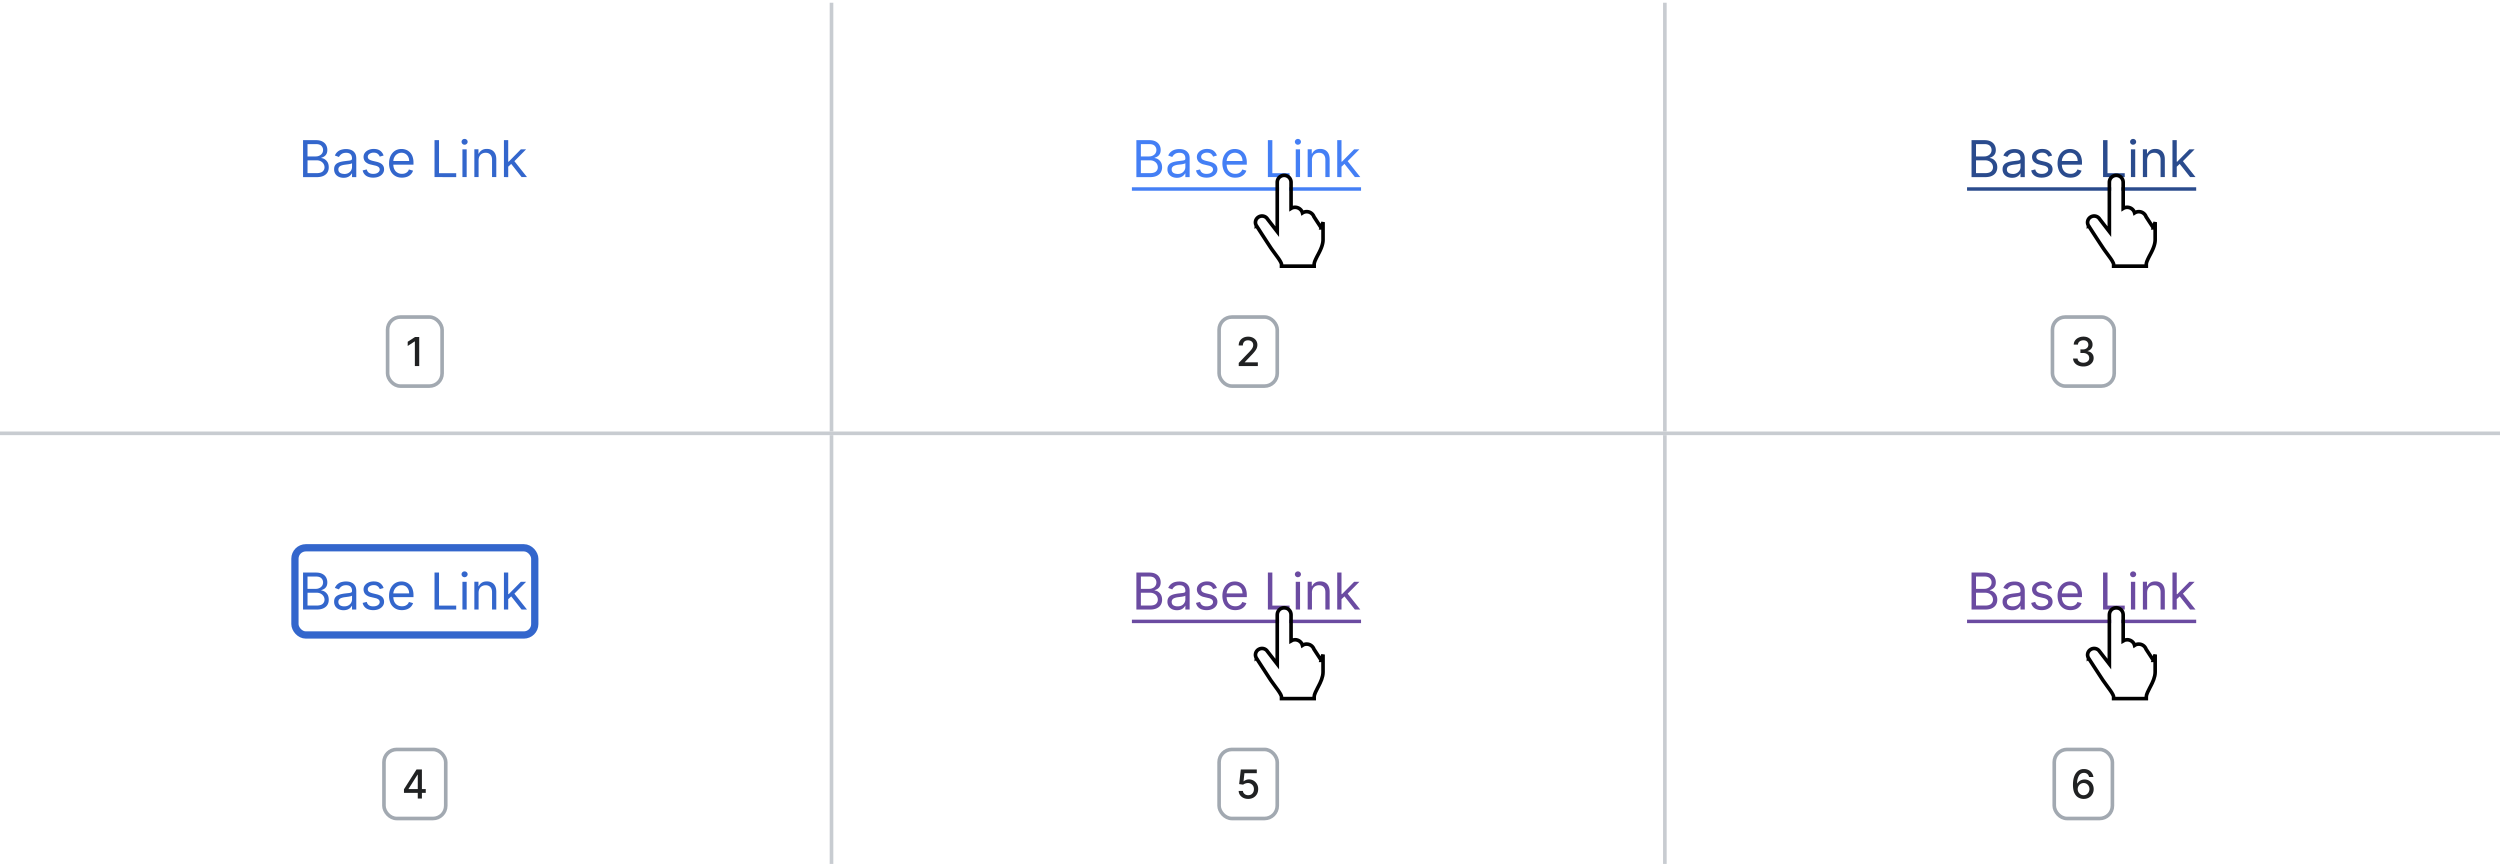 <?xml version="1.0" encoding="UTF-8"?>
<svg xmlns="http://www.w3.org/2000/svg" width="688" height="238" fill="none" viewBox="0 0 688 238">
	<g clip-path="url(#a)">
		<path fill="#36C" d="M83.4 48.75V38.57h3.56q1.06 0 1.75.37.7.36 1.03.98.34.6.34 1.35 0 .66-.23 1.09-.23.42-.6.67-.39.26-.82.37v.1a2 2 0 0 1 .94.33q.47.3.8.85.3.56.3 1.37.01.75-.34 1.37-.35.61-1.1.97t-1.95.36zm1.23-1.1h2.45q1.2 0 1.71-.46.52-.48.52-1.14 0-.52-.27-.96a2 2 0 0 0-.75-.7q-.48-.27-1.15-.27h-2.5zm0-4.6h2.29q.55 0 1-.23.45-.22.72-.61.27-.4.27-.94 0-.66-.47-1.14t-1.48-.47h-2.33zm9.92 5.88q-.72 0-1.32-.27-.59-.29-.94-.8a2.3 2.3 0 0 1-.34-1.28q0-.66.25-1.06.26-.42.7-.65.42-.23.95-.35.52-.12 1.06-.18l1.13-.14q.44-.05.63-.16.2-.12.2-.4v-.04q0-.74-.4-1.14-.39-.41-1.2-.41-.84 0-1.32.37-.48.36-.67.78l-1.12-.4a2.7 2.7 0 0 1 1.9-1.63 4.5 4.5 0 0 1 2.01-.07q.48.09.93.36t.75.8.3 1.46v5.03h-1.17v-1.03h-.06q-.12.24-.4.53a2 2 0 0 1-.74.48q-.45.2-1.13.2m.18-1.05q.7 0 1.17-.28a1.9 1.9 0 0 0 .98-1.61V44.9q-.08.1-.33.17l-.58.12-1.12.15q-.45.06-.86.2-.39.12-.63.39a1 1 0 0 0-.24.7q0 .62.45.93.46.3 1.16.3m10.83-5.06-1.05.3a2 2 0 0 0-.3-.51q-.19-.25-.52-.42-.33-.15-.83-.16a2 2 0 0 0-1.17.32q-.47.32-.47.81 0 .44.32.7.32.24 1 .42l1.13.27q1.03.25 1.53.76t.5 1.31q0 .66-.38 1.18t-1.04.81-1.56.3q-1.17 0-1.94-.5a2.3 2.3 0 0 1-.97-1.49l1.12-.28q.15.62.6.93.45.3 1.17.3.82 0 1.3-.34.49-.36.49-.85 0-.4-.28-.66a2 2 0 0 0-.86-.41l-1.27-.3a3 3 0 0 1-1.54-.77 2 2 0 0 1-.49-1.32q0-.65.36-1.14.37-.5 1-.78.64-.3 1.45-.29 1.12 0 1.78.5t.92 1.31m5.06 6.09q-1.1 0-1.9-.49a3.3 3.3 0 0 1-1.23-1.37 5 5 0 0 1-.42-2.06q0-1.17.42-2.07.45-.9 1.2-1.4.78-.5 1.82-.5.6 0 1.17.2a3 3 0 0 1 1.82 1.81 5 5 0 0 1 .29 1.8v.5h-5.89V44.3h4.7q0-.66-.27-1.16a2 2 0 0 0-1.82-1.1q-.7 0-1.22.36-.51.33-.78.9-.27.54-.27 1.17v.68q0 .87.3 1.47t.84.9q.53.32 1.25.32.45 0 .83-.13.38-.15.65-.4.28-.27.42-.67l1.14.32q-.18.57-.6 1.01-.43.45-1.05.68t-1.4.24m8.96-.16V38.57h1.24v9.09h4.73v1.09zm7.68 0v-7.64h1.17v7.64zm.6-8.9a.8.8 0 0 1-.6-.24.8.8 0 0 1-.24-.56q0-.33.24-.57a.8.8 0 0 1 .6-.23q.33 0 .58.23t.25.57-.25.56a.8.8 0 0 1-.58.23m3.85 4.3v4.6h-1.17v-7.64h1.13v1.2h.1q.27-.59.82-.94.54-.36 1.4-.36.79 0 1.37.32.57.32.9.96.32.63.32 1.6v4.86h-1.17v-4.77q0-.9-.47-1.4-.46-.51-1.28-.51-.55 0-1 .24t-.7.71-.25 1.14m8.07 1.82-.02-1.46h.24l3.34-3.4h1.45l-3.56 3.6h-.1zm-1.1 2.78V38.57h1.18v10.18zm4.86 0-2.98-3.78.83-.81 3.64 4.59z"/>
		<rect width="15" height="19" x="106.667" y="87.25" stroke="#A2A9B1" rx="3.5"/>
		<path fill="#202122" d="M115.37 92.75v8h-1.2v-6.79h-.06l-1.91 1.25v-1.16l2-1.3z"/>
		<path fill="#C8CCD1" d="M229.33.75h-1v118h1z"/>
	</g>
	<g clip-path="url(#b)">
		<path fill="#447FF5" d="M312.73 48.75V38.57h3.56q1.07 0 1.76.37.69.36 1.03.98.34.6.34 1.35 0 .66-.24 1.09-.22.42-.6.67-.37.26-.82.37v.1a2 2 0 0 1 .94.33q.47.3.8.85.3.56.31 1.37 0 .75-.35 1.37-.35.61-1.1.97t-1.95.36zm1.24-1.1h2.44q1.2 0 1.72-.46.5-.48.5-1.14 0-.52-.25-.96a2 2 0 0 0-.75-.7q-.49-.27-1.16-.27h-2.5zm0-4.6h2.28q.55 0 1-.23.46-.22.72-.61.27-.4.27-.94 0-.66-.47-1.14-.45-.47-1.48-.47h-2.32zm9.91 5.88q-.72 0-1.31-.27-.6-.29-.94-.8a2.3 2.3 0 0 1-.35-1.28q0-.66.26-1.06.25-.42.69-.65t.95-.35q.53-.12 1.06-.18l1.13-.14q.44-.05.64-.16t.2-.4v-.04q0-.74-.4-1.14-.4-.41-1.21-.41-.84 0-1.32.37-.47.36-.67.78l-1.11-.4q.3-.69.8-1.08t1.09-.55a4.5 4.5 0 0 1 2.02-.07q.48.09.92.36t.76.8.3 1.46v5.03h-1.18v-1.03h-.06a2.3 2.3 0 0 1-1.14 1.01q-.45.2-1.13.2m.18-1.05q.7 0 1.18-.28a1.9 1.9 0 0 0 .97-1.61V44.9q-.08.1-.33.17a6 6 0 0 1-1.2.21l-.5.06q-.46.06-.85.2-.4.12-.64.39a1 1 0 0 0-.24.7q0 .62.45.93.47.3 1.16.3m10.83-5.06-1.05.3a2 2 0 0 0-.3-.51q-.19-.25-.51-.42-.33-.15-.84-.16a2 2 0 0 0-1.17.32q-.45.32-.46.81 0 .44.32.7.3.24.99.42l1.13.27q1.04.25 1.53.76.5.51.5 1.31 0 .66-.38 1.18-.37.51-1.04.81-.68.3-1.56.3-1.16 0-1.94-.5a2.3 2.3 0 0 1-.96-1.49l1.11-.28q.15.62.6.93.45.3 1.17.3.82 0 1.3-.34.5-.36.49-.85 0-.4-.28-.66a2 2 0 0 0-.85-.41l-1.28-.3a3 3 0 0 1-1.54-.77 2 2 0 0 1-.49-1.32q0-.65.37-1.14.36-.5 1-.78.63-.3 1.44-.29 1.13 0 1.78.5t.92 1.31m5.07 6.09a3.3 3.3 0 0 1-3.13-1.86 5 5 0 0 1-.43-2.06q0-1.17.43-2.07t1.2-1.4 1.8-.5q.6 0 1.19.2a3 3 0 0 1 1.82 1.81 5 5 0 0 1 .28 1.8v.5h-5.89V44.3h4.7q0-.66-.26-1.16a2 2 0 0 0-1.83-1.1q-.7 0-1.21.36-.51.33-.78.9-.28.54-.28 1.17v.68q0 .87.3 1.47t.84.9q.53.32 1.25.32.46 0 .83-.13.38-.15.65-.4.28-.27.43-.67l1.13.32q-.18.57-.6 1.01t-1.04.68-1.4.24m8.96-.16V38.57h1.23v9.09h4.73v1.09zm7.67 0v-7.64h1.18v7.64zm.6-8.9a.8.8 0 0 1-.6-.24.8.8 0 0 1-.24-.56q0-.33.25-.57a.8.8 0 0 1 .59-.23q.34 0 .58.23.25.24.25.57t-.25.56a.8.8 0 0 1-.58.23m3.86 4.3v4.6h-1.18v-7.64H361v1.2h.1q.27-.59.82-.94.55-.36 1.41-.36.78 0 1.36.32t.9.96.33 1.6v4.86h-1.18v-4.77q0-.9-.46-1.4-.46-.51-1.29-.51-.55 0-1 .24t-.7.71-.25 1.14m8.06 1.82-.02-1.46h.24l3.34-3.4h1.45l-3.56 3.6h-.1zm-1.1 2.78V38.57h1.18v10.18zm4.86 0-2.98-3.78.83-.81 3.64 4.59zm-61.36 2.8h63.06v.96H311.5z"/>
		<rect width="16" height="19" x="335.5" y="87.25" stroke="#A2A9B1" rx="3.5"/>
		<path fill="#202122" d="M340.9 100.75v-.87l2.7-2.81q.44-.45.72-.8.28-.34.42-.66.14-.3.14-.66 0-.4-.18-.7-.2-.29-.51-.44-.32-.15-.74-.16-.42 0-.75.17a1.2 1.2 0 0 0-.49.5q-.17.31-.17.75h-1.15q0-.73.34-1.28.33-.54.92-.84.58-.3 1.33-.3t1.33.3.9.8q.32.52.32 1.16 0 .45-.16.87-.16.43-.58.95-.4.52-1.14 1.26l-1.59 1.67v.05h3.6v1.04z"/>
		<path fill="#C8CCD1" d="M458.67.75h-1v118h1z"/>
	</g>
	<g clip-path="url(#c)">
		<path fill="#2A4B8D" d="M542.57 48.75V38.57h3.56q1.06 0 1.75.37.69.36 1.03.98.34.6.34 1.35 0 .66-.24 1.09-.23.42-.6.67t-.81.37v.1a2 2 0 0 1 .94.33q.47.3.79.85.32.56.32 1.37 0 .75-.35 1.37-.35.61-1.1.97t-1.96.36zm1.23-1.1h2.45q1.2 0 1.71-.46.51-.48.51-1.14 0-.52-.26-.96a2 2 0 0 0-.75-.7q-.49-.27-1.16-.27h-2.5zm0-4.6h2.29q.55 0 1-.23.45-.22.72-.61.27-.4.27-.94 0-.66-.47-1.14t-1.48-.47h-2.33zm9.92 5.88q-.74 0-1.32-.27-.59-.29-.94-.8a2.3 2.3 0 0 1-.35-1.28q0-.66.26-1.06.25-.42.7-.65.42-.23.95-.35.52-.12 1.06-.18l1.12-.14q.44-.05.64-.16t.2-.4v-.04q0-.74-.4-1.14-.4-.41-1.2-.41-.85 0-1.32.37-.48.36-.67.78l-1.12-.4q.3-.69.8-1.08t1.1-.55a4.5 4.5 0 0 1 2-.07q.5.09.94.36.45.27.75.8.3.55.3 1.46v5.03h-1.18v-1.03H556q-.13.24-.4.53-.29.28-.74.48-.47.2-1.13.2m.18-1.05q.69 0 1.17-.28a1.9 1.9 0 0 0 .97-1.61V44.9q-.06.1-.32.17a6 6 0 0 1-1.21.21l-.5.06q-.45.06-.85.2-.39.12-.63.39a1 1 0 0 0-.24.7q0 .62.45.93.45.3 1.16.3m10.83-5.06-1.06.3a2 2 0 0 0-.3-.51q-.18-.25-.5-.42-.34-.15-.85-.16a2 2 0 0 0-1.17.32q-.45.32-.46.81 0 .44.32.7.31.24 1 .42l1.13.27q1.02.25 1.52.76t.5 1.31q0 .66-.37 1.18t-1.05.81-1.56.3q-1.17 0-1.93-.5a2.3 2.3 0 0 1-.97-1.49l1.11-.28q.16.62.6.93.46.3 1.17.3.82 0 1.3-.34.5-.36.5-.85 0-.4-.29-.66a2 2 0 0 0-.85-.41l-1.27-.3a3 3 0 0 1-1.54-.77 2 2 0 0 1-.5-1.32q0-.65.37-1.14.37-.5 1-.78.63-.3 1.44-.29 1.14 0 1.78.5t.93 1.31m5.06 6.09q-1.1 0-1.9-.49a3.3 3.3 0 0 1-1.23-1.37 5 5 0 0 1-.43-2.06q0-1.17.43-2.07.44-.9 1.2-1.4.78-.5 1.81-.5.6 0 1.18.2a3 3 0 0 1 1.82 1.81 5 5 0 0 1 .28 1.8v.5h-5.88V44.3h4.69q0-.66-.26-1.16a2 2 0 0 0-1.83-1.1q-.7 0-1.21.36-.51.33-.78.9-.27.54-.27 1.17v.68q0 .87.3 1.47t.83.9 1.25.32q.47 0 .84-.13.38-.15.65-.4.27-.27.42-.67l1.13.32q-.18.57-.6 1.01t-1.04.68-1.4.24m8.96-.16V38.57h1.23v9.09h4.74v1.09zm7.67 0v-7.64h1.18v7.64zm.6-8.9a.8.8 0 0 1-.59-.24.8.8 0 0 1-.24-.56q0-.33.24-.57a.8.8 0 0 1 .6-.23q.34 0 .58.23t.25.57-.25.56a.8.8 0 0 1-.59.23m3.86 4.3v4.6h-1.17v-7.64h1.13v1.2h.1q.27-.59.81-.94.55-.36 1.41-.36.78 0 1.36.32.6.32.9.96.33.63.33 1.6v4.86h-1.17v-4.77q0-.9-.47-1.4-.47-.51-1.28-.51-.57 0-1 .24-.45.24-.7.71t-.25 1.14m8.07 1.82-.02-1.46h.24l3.34-3.4h1.45l-3.56 3.6h-.1zm-1.1 2.78V38.57h1.18v10.18zm4.86 0-2.99-3.78.84-.81 3.64 4.59zm-61.39 2.8h63.06v.96h-63.06z"/>
		<rect width="17" height="19" x="564.833" y="87.25" stroke="#A2A9B1" rx="3.5"/>
		<path fill="#202122" d="M573.34 100.86q-.8 0-1.43-.28a2.4 2.4 0 0 1-1-.77 2 2 0 0 1-.4-1.15h1.24q.02.36.23.62.23.25.57.4.36.14.79.14a2 2 0 0 0 .83-.16q.37-.17.58-.46t.2-.68-.2-.71q-.21-.3-.6-.49a2 2 0 0 0-.95-.17h-.67v-.99h.67q.45 0 .78-.16.34-.15.53-.44.2-.3.2-.68 0-.36-.17-.64a1 1 0 0 0-.47-.44q-.3-.15-.71-.15-.39 0-.73.14t-.55.4q-.21.28-.23.64h-1.16q.02-.65.38-1.14.37-.5.97-.77.6-.28 1.34-.28.76 0 1.32.3t.87.8.3 1.08a1.75 1.75 0 0 1-1.37 1.77v.06q.8.13 1.23.64.45.51.44 1.26 0 .66-.37 1.19a2.5 2.5 0 0 1-1 .82q-.63.3-1.46.3"/>
	</g>
	<path fill="#C8CCD1" d="M0 118.75h688v1H0z"/>
	<g clip-path="url(#d)">
		<rect width="66" height="24" x="81.167" y="150.75" stroke="#36C" stroke-width="2" rx="3"/>
		<path fill="#36C" d="M83.4 167.75v-10.18h3.56q1.06 0 1.75.37.7.36 1.03.97.34.62.34 1.36 0 .66-.23 1.09-.23.42-.6.67a3 3 0 0 1-.82.37v.1a2 2 0 0 1 .94.33q.47.3.8.85.3.56.3 1.36.01.77-.34 1.38t-1.1.97-1.95.36zm1.23-1.1h2.45q1.2 0 1.71-.46.52-.48.52-1.15 0-.51-.27-.95a2 2 0 0 0-.75-.7q-.48-.27-1.15-.27h-2.5zm0-4.6h2.29q.55 0 1-.23.45-.21.72-.61t.27-.94q0-.67-.47-1.14t-1.48-.47h-2.33zm9.92 5.88q-.72 0-1.32-.27-.59-.29-.94-.8a2.3 2.3 0 0 1-.34-1.28q0-.66.25-1.06.26-.42.7-.65.42-.23.95-.35.52-.12 1.06-.19l1.13-.13q.44-.05.63-.16.2-.12.2-.4v-.04q0-.74-.4-1.14-.39-.41-1.2-.41-.84 0-1.32.37-.48.36-.67.78l-1.12-.4a2.7 2.7 0 0 1 1.9-1.63 4.5 4.5 0 0 1 2.01-.07q.48.09.93.36t.75.8.3 1.46v5.03h-1.17v-1.03h-.06q-.12.24-.4.53t-.74.48-1.13.2m.18-1.06q.7 0 1.17-.27a1.9 1.9 0 0 0 .98-1.61v-1.08q-.08.1-.33.17l-.58.12-1.12.15q-.45.06-.86.2-.39.12-.63.39a1 1 0 0 0-.24.7q0 .62.45.93.46.3 1.16.3m10.83-5.05-1.05.3a2 2 0 0 0-.3-.51q-.19-.25-.52-.42t-.83-.16a2 2 0 0 0-1.17.32q-.47.31-.47.81 0 .44.32.7.32.24 1 .42l1.13.27q1.03.25 1.53.76t.5 1.31q0 .66-.38 1.17-.38.52-1.04.82-.67.3-1.56.3-1.17 0-1.94-.5a2.3 2.3 0 0 1-.97-1.49l1.12-.28q.15.62.6.93.45.3 1.17.3.82 0 1.3-.34.49-.36.49-.85 0-.4-.28-.66a2 2 0 0 0-.86-.41l-1.27-.3a3 3 0 0 1-1.54-.77 2 2 0 0 1-.49-1.32q0-.65.36-1.14.37-.5 1-.78.64-.3 1.45-.29 1.12 0 1.78.5t.92 1.31m5.06 6.09q-1.1 0-1.9-.49a3.3 3.3 0 0 1-1.23-1.37 5 5 0 0 1-.42-2.06q0-1.17.42-2.07.45-.9 1.2-1.4.78-.5 1.82-.5.6 0 1.17.2a3 3 0 0 1 1.82 1.81 5 5 0 0 1 .29 1.8v.5h-5.89v-1.02h4.7q0-.64-.27-1.15a1.9 1.9 0 0 0-1.82-1.1q-.7 0-1.22.36-.51.34-.78.9-.27.54-.27 1.17v.68q0 .87.3 1.47t.84.9q.53.31 1.25.31.45 0 .83-.12.38-.15.65-.4.28-.27.42-.67l1.14.32q-.18.58-.6 1.01-.43.45-1.05.68t-1.4.24m8.96-.16v-10.18h1.24v9.09h4.73v1.09zm7.68 0v-7.64h1.17v7.64zm.6-8.9a.8.8 0 0 1-.6-.24.8.8 0 0 1-.24-.57q0-.32.24-.56a.8.8 0 0 1 .6-.23q.33 0 .58.23t.25.56-.25.57a.8.8 0 0 1-.58.23m3.85 4.3v4.6h-1.17v-7.64h1.13v1.2h.1q.27-.59.82-.94.54-.36 1.4-.36.79 0 1.37.32.57.31.9.96.32.63.32 1.6v4.86h-1.17v-4.77q0-.9-.47-1.4-.46-.51-1.28-.51-.55 0-1 .24t-.7.71-.25 1.14m8.07 1.82-.02-1.46h.24l3.34-3.4h1.45l-3.56 3.6h-.1zm-1.1 2.78v-10.18h1.18v10.18zm4.86 0-2.98-3.78.83-.81 3.64 4.59z"/>
		<rect width="17" height="19" x="105.667" y="206.25" stroke="#A2A9B1" rx="3.5"/>
		<path fill="#202122" d="M111.17 218.19v-.98l3.46-5.46h.77v1.44h-.5l-2.47 3.91v.06h4.74v1.03zm3.8 1.56v-8h1.14v8z"/>
		<path fill="#C8CCD1" d="M229.33 119.75h-1v118h1z"/>
	</g>
	<g clip-path="url(#e)">
		<g fill="#6B4BA1" clip-path="url(#f)">
			<path d="M312.73 167.75v-10.18h3.56q1.07 0 1.76.37.69.36 1.03.97.34.62.34 1.36 0 .66-.24 1.09-.22.42-.6.67a3 3 0 0 1-.82.37v.1a2 2 0 0 1 .94.33q.47.3.8.85.3.56.31 1.36 0 .77-.35 1.38t-1.1.97-1.95.36zm1.24-1.1h2.44q1.2 0 1.72-.46.5-.48.5-1.15 0-.51-.25-.95-.27-.45-.75-.7-.49-.27-1.16-.27h-2.5zm0-4.6h2.28q.55 0 1-.23.46-.21.72-.61.27-.4.27-.94 0-.67-.47-1.14-.45-.47-1.48-.47h-2.32zm9.91 5.88q-.72 0-1.31-.27-.6-.29-.94-.8a2.3 2.3 0 0 1-.35-1.28q0-.66.26-1.06.25-.42.69-.65t.95-.35q.53-.12 1.06-.19l1.13-.13q.44-.05.64-.16t.2-.4v-.04q0-.74-.4-1.14-.4-.41-1.21-.41-.84 0-1.32.37-.47.36-.67.78l-1.11-.4a2.7 2.7 0 0 1 1.89-1.63 5 5 0 0 1 2.02-.07q.48.09.92.36t.76.8.3 1.46v5.03h-1.18v-1.03h-.06q-.12.24-.4.53a2 2 0 0 1-.74.48q-.45.2-1.13.2m.18-1.06q.7 0 1.18-.27a1.9 1.9 0 0 0 .97-1.61v-1.08q-.08.1-.33.17l-.57.12-1.13.15q-.46.06-.85.2-.4.12-.64.39a1 1 0 0 0-.24.7q0 .62.45.93.47.3 1.16.3m10.83-5.05-1.05.3a2 2 0 0 0-.3-.51q-.19-.25-.51-.42-.33-.16-.84-.16a2 2 0 0 0-1.17.32q-.45.31-.46.81 0 .44.32.7.3.24.99.42l1.13.27q1.04.25 1.53.76.5.51.5 1.31 0 .66-.38 1.17-.37.52-1.04.82-.68.3-1.56.3-1.16 0-1.94-.5a2.3 2.3 0 0 1-.96-1.49l1.11-.28q.15.62.6.93.45.3 1.17.3.82 0 1.3-.34.5-.36.49-.85 0-.4-.28-.66a2 2 0 0 0-.85-.41l-1.28-.3a3 3 0 0 1-1.54-.77 2 2 0 0 1-.49-1.32q0-.65.37-1.14.36-.5 1-.78.63-.3 1.44-.29 1.13 0 1.78.5t.92 1.31m5.07 6.09q-1.1 0-1.9-.49a3.3 3.3 0 0 1-1.23-1.37 5 5 0 0 1-.43-2.06q0-1.17.43-2.07t1.2-1.4 1.8-.5q.6 0 1.19.2a3 3 0 0 1 1.82 1.81 5 5 0 0 1 .28 1.8v.5h-5.89v-1.02h4.7q0-.64-.26-1.15a2 2 0 0 0-1.83-1.1q-.7 0-1.21.36-.51.34-.78.9-.28.54-.28 1.17v.68q0 .87.3 1.47t.84.9 1.25.31q.46 0 .83-.12.38-.15.65-.4.28-.27.43-.67l1.13.32q-.18.58-.6 1.01-.42.45-1.04.68t-1.4.24m8.96-.16v-10.18h1.23v9.09h4.73v1.09zm7.67 0v-7.64h1.18v7.64zm.6-8.9a.8.8 0 0 1-.6-.24.8.8 0 0 1-.24-.57q0-.32.25-.56a.8.8 0 0 1 .59-.23q.34 0 .58.23.25.24.25.56t-.25.57a.8.8 0 0 1-.58.23m3.86 4.3v4.6h-1.18v-7.64H361v1.2h.1q.27-.59.82-.94.55-.36 1.41-.36.78 0 1.36.32.59.31.9.96.33.63.33 1.6v4.86h-1.18v-4.77q0-.9-.46-1.4-.46-.51-1.29-.51-.55 0-1 .24t-.7.71-.25 1.14m8.06 1.82-.02-1.46h.24l3.34-3.4h1.45l-3.56 3.6h-.1zm-1.1 2.78v-10.18h1.18v10.18zm4.86 0-2.98-3.78.83-.81 3.64 4.59zm-61.36 2.78h63.06v.96H311.5z"/>
		</g>
		<rect width="16" height="19" x="335.5" y="206.25" stroke="#A2A9B1" rx="3.5"/>
		<path fill="#202122" d="M343.5 219.86a3 3 0 0 1-1.32-.28q-.59-.3-.93-.78-.35-.5-.37-1.14h1.17q.04.52.46.85.4.33.99.33.46 0 .82-.2.36-.22.56-.6.2-.37.2-.85 0-.5-.2-.87a1.6 1.6 0 0 0-.59-.6 1.6 1.6 0 0 0-.84-.23q-.37 0-.73.13-.37.12-.6.32l-1.1-.16.45-4.03h4.4v1.03h-3.4l-.25 2.24h.04q.24-.22.63-.37.4-.16.83-.16a2.5 2.5 0 0 1 2.2 1.3q.35.6.33 1.37 0 .78-.35 1.4-.35.6-.97.95-.63.35-1.43.35"/>
		<path fill="#C8CCD1" d="M458.67 119.75h-1v118h1z"/>
	</g>
	<g clip-path="url(#g)">
		<path fill="#6B4BA1" d="M542.57 167.75v-10.18h3.56q1.06 0 1.75.37.69.36 1.03.97.34.62.34 1.36 0 .66-.24 1.09-.23.42-.6.67a3 3 0 0 1-.81.37v.1a2 2 0 0 1 .94.33q.47.3.79.85.32.56.32 1.36 0 .77-.35 1.38t-1.1.97-1.96.36zm1.23-1.1h2.45q1.2 0 1.71-.46.51-.48.51-1.15 0-.51-.26-.95a2 2 0 0 0-.75-.7q-.49-.27-1.16-.27h-2.5zm0-4.6h2.29q.55 0 1-.23.45-.21.72-.61t.27-.94q0-.67-.47-1.14t-1.48-.47h-2.33zm9.92 5.88q-.74 0-1.32-.27-.59-.29-.94-.8a2.3 2.3 0 0 1-.35-1.28q0-.66.26-1.06.25-.42.7-.65.42-.23.95-.35.52-.12 1.06-.19l1.12-.13q.44-.05.64-.16t.2-.4v-.04q0-.74-.4-1.14-.4-.41-1.2-.41-.85 0-1.32.37-.48.36-.67.78l-1.12-.4a2.7 2.7 0 0 1 1.9-1.63 5 5 0 0 1 2-.07q.5.09.94.36.45.27.75.8.3.55.3 1.46v5.03h-1.18v-1.03H556q-.13.24-.4.53-.29.29-.74.48-.47.2-1.13.2m.18-1.06q.69 0 1.17-.27a1.9 1.9 0 0 0 .97-1.61v-1.08q-.06.1-.32.17l-.58.12-1.12.15q-.46.06-.86.2-.39.12-.63.39a1 1 0 0 0-.24.7q0 .62.45.93.45.3 1.16.3m10.83-5.05-1.06.3a2 2 0 0 0-.3-.51q-.18-.25-.5-.42-.34-.16-.85-.16a2 2 0 0 0-1.17.32q-.45.31-.46.81 0 .44.32.7.31.24 1 .42l1.13.27q1.02.25 1.52.76t.5 1.31q0 .66-.37 1.17-.37.52-1.05.82-.66.3-1.56.3-1.17 0-1.93-.5a2.3 2.3 0 0 1-.97-1.49l1.11-.28q.16.62.6.93.46.3 1.17.3.82 0 1.3-.34.5-.36.5-.85 0-.4-.29-.66a2 2 0 0 0-.85-.41l-1.27-.3a3 3 0 0 1-1.54-.77 2 2 0 0 1-.5-1.32q0-.65.37-1.14.37-.5 1-.78.63-.3 1.44-.29 1.14 0 1.78.5t.93 1.31m5.06 6.09q-1.1 0-1.9-.49a3.3 3.3 0 0 1-1.23-1.37 5 5 0 0 1-.43-2.06q0-1.17.43-2.07.44-.9 1.2-1.4.78-.5 1.81-.5.6 0 1.18.2a3 3 0 0 1 1.82 1.81 5 5 0 0 1 .28 1.8v.5h-5.88v-1.02h4.69q0-.64-.26-1.15a1.9 1.9 0 0 0-1.83-1.1q-.7 0-1.21.36-.51.34-.78.9-.27.54-.27 1.17v.68q0 .87.3 1.47t.83.9 1.25.31q.47 0 .84-.12.38-.15.65-.4.27-.27.42-.67l1.13.32a2.5 2.5 0 0 1-.6 1.01q-.42.45-1.04.68t-1.4.24m8.96-.16v-10.18h1.23v9.09h4.74v1.09zm7.67 0v-7.64h1.18v7.64zm.6-8.9a.8.8 0 0 1-.59-.24.8.8 0 0 1-.24-.57q0-.32.24-.56a.8.8 0 0 1 .6-.23q.34 0 .58.23t.25.56-.25.57a.8.8 0 0 1-.59.23m3.86 4.3v4.6h-1.17v-7.64h1.13v1.2h.1q.27-.59.81-.94.55-.36 1.41-.36.78 0 1.36.32.6.31.9.96.33.63.33 1.6v4.86h-1.17v-4.77q0-.9-.47-1.4-.47-.51-1.28-.51-.57 0-1 .24-.45.24-.7.71t-.25 1.14m8.07 1.82-.02-1.46h.24l3.34-3.4h1.45l-3.56 3.6h-.1zm-1.1 2.78v-10.18h1.18v10.18zm4.86 0-2.99-3.78.84-.81 3.64 4.59zm-61.39 2.78h63.06v.96h-63.06z"/>
		<rect width="16" height="19" x="565.333" y="206.25" stroke="#A2A9B1" rx="3.5"/>
		<path fill="#202122" d="M573.4 219.86q-.53 0-1.05-.2a2.5 2.5 0 0 1-.94-.62q-.42-.45-.68-1.18-.24-.73-.25-1.84 0-1.05.2-1.86.22-.81.61-1.37.4-.56.96-.86t1.25-.29q.72 0 1.27.28.56.28.9.78.35.49.44 1.13h-1.2q-.1-.5-.47-.82a1.4 1.4 0 0 0-.94-.31q-.88 0-1.37.76a4 4 0 0 0-.5 2.13h.07a2.2 2.2 0 0 1 1.18-.95q.38-.13.8-.13.69 0 1.26.34.57.33.9.93t.34 1.36-.35 1.38q-.34.63-.97.99t-1.46.35m0-1.02q.45 0 .82-.22.36-.23.57-.61.21-.39.22-.86 0-.46-.21-.84a1.6 1.6 0 0 0-.56-.6 1.5 1.5 0 0 0-.82-.22 1.6 1.6 0 0 0-1.16.5q-.22.23-.35.54-.12.3-.12.63a1.7 1.7 0 0 0 .78 1.45q.36.24.83.23"/>
	</g>
	<g filter="url(#h)">
		<path fill="#fff" fill-rule="evenodd" d="M363.6 58.13c0-.65-.54-1.18-1.2-1.18s-1.2.52-1.2 1.17v-.82c0-.86-.72-1.55-1.6-1.55s-1.6.7-1.6 1.55v-1.2c0-.86-.72-1.55-1.6-1.55s-1.6.7-1.6 1.55v-8.92c0-.8-.63-1.43-1.4-1.43s-1.4.64-1.4 1.43V62.2l-3.6-4.66a1.3 1.3 0 0 0-1.75-.43c-.61.35-.83 1.1-.49 1.7 0 0 2.82 4.36 3.97 6.09s3.04 3.85 3.04 4.84h7.99c0-1.67 2.44-4.28 2.44-6.8z" clip-rule="evenodd"/>
		<path stroke="#000" d="M363.6 59.71h.5v-1.58zm0 0h.5v3.24c0 1.4-.67 2.78-1.28 3.95l-.19.36q-.37.69-.63 1.28-.34.75-.34 1.21v.5h-8.99v-.5q.01-.17-.26-.7-.27-.5-.74-1.16l-.78-1.07c-.4-.55-.83-1.12-1.18-1.64a432 432 0 0 1-3.5-5.39l-.34-.51-.1-.15-.02-.03v-.01l.41-.28-.42.27v-.01c-.5-.85-.18-1.9.67-2.38.83-.47 1.9-.23 2.4.58l2.69 3.48V47.18c0-1.06.84-1.93 1.9-1.93 1.05 0 1.9.87 1.9 1.93v7.17q.49-.3 1.1-.3c.96 0 1.8.64 2.04 1.54q.5-.33 1.16-.34c.91 0 1.71.58 2 1.4z"/>
	</g>
	<g filter="url(#i)">
		<path fill="#fff" fill-rule="evenodd" d="M592.6 58.13c0-.65-.54-1.18-1.2-1.18s-1.2.52-1.2 1.17v-.82c0-.86-.72-1.55-1.6-1.55s-1.6.7-1.6 1.55v-1.2c0-.86-.72-1.55-1.6-1.55s-1.6.7-1.6 1.55v-8.92c0-.8-.63-1.43-1.4-1.43s-1.4.64-1.4 1.43V62.2l-3.6-4.66a1.3 1.3 0 0 0-1.75-.43c-.61.35-.83 1.1-.49 1.7 0 0 2.82 4.36 3.97 6.09s3.04 3.85 3.04 4.84h7.99c0-1.67 2.44-4.28 2.44-6.8z" clip-rule="evenodd"/>
		<path stroke="#000" d="M592.6 59.71h.5v-1.58zm0 0h.5v3.24c0 1.4-.67 2.78-1.28 3.95l-.19.36q-.37.69-.63 1.28-.34.75-.34 1.21v.5h-8.99v-.5q.01-.17-.26-.7-.26-.5-.74-1.16l-.78-1.07c-.4-.55-.83-1.12-1.17-1.64a432 432 0 0 1-3.52-5.39l-.33-.51-.1-.15-.02-.03v-.01l.41-.28-.42.27v-.01c-.5-.85-.18-1.9.67-2.38.83-.47 1.9-.23 2.4.58l2.69 3.48V47.18c0-1.06.84-1.93 1.9-1.93 1.05 0 1.9.87 1.9 1.93v7.17q.49-.3 1.1-.3c.96 0 1.8.64 2.04 1.54q.5-.33 1.16-.34c.91 0 1.71.58 2 1.4z"/>
	</g>
	<g filter="url(#j)">
		<path fill="#fff" fill-rule="evenodd" d="M363.6 177.13c0-.65-.54-1.18-1.2-1.18s-1.2.52-1.2 1.18v-.83c0-.86-.72-1.55-1.6-1.55s-1.6.7-1.6 1.55v-1.2c0-.86-.72-1.55-1.6-1.55s-1.6.7-1.6 1.55v-8.92c0-.8-.63-1.43-1.4-1.43s-1.4.64-1.4 1.43v15.03l-3.6-4.66a1.3 1.3 0 0 0-1.75-.43c-.61.35-.83 1.1-.49 1.7 0 0 2.82 4.36 3.97 6.09s3.04 3.85 3.04 4.84h7.99c0-1.67 2.44-4.28 2.44-6.8z" clip-rule="evenodd"/>
		<path stroke="#000" d="M363.6 178.71h.5v-1.58zm0 0h.5v3.24c0 1.4-.67 2.78-1.28 3.95l-.19.36q-.37.69-.63 1.28-.34.75-.34 1.21v.5h-8.99v-.5q.01-.17-.26-.7-.27-.5-.74-1.16l-.78-1.07c-.4-.55-.83-1.12-1.18-1.63l-2.41-3.7-1.1-1.7-.33-.51-.1-.15-.02-.03v-.01l.41-.28-.42.28v-.02c-.5-.84-.18-1.9.67-2.38.83-.47 1.9-.23 2.4.58l2.69 3.48v-13.57c0-1.06.84-1.93 1.9-1.93 1.05 0 1.9.87 1.9 1.93v7.17q.49-.3 1.1-.3c.96 0 1.8.64 2.04 1.54q.5-.34 1.16-.34c.91 0 1.71.58 2 1.4z"/>
	</g>
	<g filter="url(#k)">
		<path fill="#fff" fill-rule="evenodd" d="M592.6 177.13c0-.65-.54-1.18-1.2-1.18s-1.2.52-1.2 1.18v-.83c0-.86-.72-1.55-1.6-1.55s-1.6.7-1.6 1.55v-1.2c0-.86-.72-1.55-1.6-1.55s-1.6.7-1.6 1.55v-8.92c0-.8-.63-1.43-1.4-1.43s-1.4.64-1.4 1.43v15.03l-3.6-4.66a1.3 1.3 0 0 0-1.75-.43c-.61.35-.83 1.1-.49 1.7 0 0 2.82 4.36 3.97 6.09s3.04 3.85 3.04 4.84h7.99c0-1.67 2.44-4.28 2.44-6.8z" clip-rule="evenodd"/>
		<path stroke="#000" d="M592.6 178.71h.5v-1.58zm0 0h.5v3.24c0 1.4-.67 2.78-1.28 3.95l-.19.36q-.37.69-.63 1.28-.34.75-.34 1.21v.5h-8.99v-.5q.01-.17-.26-.7-.26-.5-.74-1.16l-.78-1.07c-.4-.55-.83-1.12-1.17-1.63l-2.42-3.7-1.1-1.7-.33-.51-.1-.15-.02-.03v-.01l.41-.28-.42.28v-.02c-.5-.84-.18-1.9.67-2.38.83-.47 1.9-.23 2.4.58l2.69 3.48v-13.57c0-1.06.84-1.93 1.9-1.93 1.05 0 1.9.87 1.9 1.93v7.17q.49-.3 1.1-.3c.96 0 1.8.64 2.04 1.54q.5-.34 1.16-.34c.91 0 1.71.58 2 1.4z"/>
	</g>
	<defs>
		<clipPath id="a">
			<path fill="#fff" d="M0 .75h229.33v118H0z"/>
		</clipPath>
		<clipPath id="b">
			<path fill="#fff" d="M229.33.75h229.34v118H229.33z"/>
		</clipPath>
		<clipPath id="c">
			<path fill="#fff" d="M458.67.75H688v118H458.67z"/>
		</clipPath>
		<clipPath id="d">
			<path fill="#fff" d="M0 119.75h229.33v118H0z"/>
		</clipPath>
		<clipPath id="e">
			<path fill="#fff" d="M229.33 119.75h229.34v118H229.33z"/>
		</clipPath>
		<clipPath id="f">
			<rect width="64" height="22" x="311.5" y="151.75" fill="#fff" rx="2"/>
		</clipPath>
		<clipPath id="g">
			<path fill="#fff" d="M458.67 119.75H688v118H458.67z"/>
		</clipPath>
		<filter id="h" width="25.603" height="32" x="341.999" y="43.75" color-interpolation-filters="sRGB" filterUnits="userSpaceOnUse">
			<feFlood flood-opacity="0" result="BackgroundImageFix"/>
			<feColorMatrix in="SourceAlpha" result="hardAlpha" values="0 0 0 0 0 0 0 0 0 0 0 0 0 0 0 0 0 0 127 0"/>
			<feOffset dy="1"/>
			<feGaussianBlur stdDeviation=".5"/>
			<feColorMatrix values="0 0 0 0 0 0 0 0 0 0 0 0 0 0 0 0 0 0 0.583 0"/>
			<feBlend in2="BackgroundImageFix" result="effect1_dropShadow_827_64028"/>
			<feColorMatrix in="SourceAlpha" result="hardAlpha" values="0 0 0 0 0 0 0 0 0 0 0 0 0 0 0 0 0 0 127 0"/>
			<feOffset dy="2"/>
			<feGaussianBlur stdDeviation="1.5"/>
			<feColorMatrix values="0 0 0 0 0 0 0 0 0 0 0 0 0 0 0 0 0 0 0.179 0"/>
			<feBlend in2="effect1_dropShadow_827_64028" result="effect2_dropShadow_827_64028"/>
			<feBlend in="SourceGraphic" in2="effect2_dropShadow_827_64028" result="shape"/>
		</filter>
		<filter id="i" width="25.603" height="32" x="570.999" y="43.75" color-interpolation-filters="sRGB" filterUnits="userSpaceOnUse">
			<feFlood flood-opacity="0" result="BackgroundImageFix"/>
			<feColorMatrix in="SourceAlpha" result="hardAlpha" values="0 0 0 0 0 0 0 0 0 0 0 0 0 0 0 0 0 0 127 0"/>
			<feOffset dy="1"/>
			<feGaussianBlur stdDeviation=".5"/>
			<feColorMatrix values="0 0 0 0 0 0 0 0 0 0 0 0 0 0 0 0 0 0 0.583 0"/>
			<feBlend in2="BackgroundImageFix" result="effect1_dropShadow_827_64028"/>
			<feColorMatrix in="SourceAlpha" result="hardAlpha" values="0 0 0 0 0 0 0 0 0 0 0 0 0 0 0 0 0 0 127 0"/>
			<feOffset dy="2"/>
			<feGaussianBlur stdDeviation="1.5"/>
			<feColorMatrix values="0 0 0 0 0 0 0 0 0 0 0 0 0 0 0 0 0 0 0.179 0"/>
			<feBlend in2="effect1_dropShadow_827_64028" result="effect2_dropShadow_827_64028"/>
			<feBlend in="SourceGraphic" in2="effect2_dropShadow_827_64028" result="shape"/>
		</filter>
		<filter id="j" width="25.603" height="32" x="341.999" y="162.75" color-interpolation-filters="sRGB" filterUnits="userSpaceOnUse">
			<feFlood flood-opacity="0" result="BackgroundImageFix"/>
			<feColorMatrix in="SourceAlpha" result="hardAlpha" values="0 0 0 0 0 0 0 0 0 0 0 0 0 0 0 0 0 0 127 0"/>
			<feOffset dy="1"/>
			<feGaussianBlur stdDeviation=".5"/>
			<feColorMatrix values="0 0 0 0 0 0 0 0 0 0 0 0 0 0 0 0 0 0 0.583 0"/>
			<feBlend in2="BackgroundImageFix" result="effect1_dropShadow_827_64028"/>
			<feColorMatrix in="SourceAlpha" result="hardAlpha" values="0 0 0 0 0 0 0 0 0 0 0 0 0 0 0 0 0 0 127 0"/>
			<feOffset dy="2"/>
			<feGaussianBlur stdDeviation="1.5"/>
			<feColorMatrix values="0 0 0 0 0 0 0 0 0 0 0 0 0 0 0 0 0 0 0.179 0"/>
			<feBlend in2="effect1_dropShadow_827_64028" result="effect2_dropShadow_827_64028"/>
			<feBlend in="SourceGraphic" in2="effect2_dropShadow_827_64028" result="shape"/>
		</filter>
		<filter id="k" width="25.603" height="32" x="570.999" y="162.75" color-interpolation-filters="sRGB" filterUnits="userSpaceOnUse">
			<feFlood flood-opacity="0" result="BackgroundImageFix"/>
			<feColorMatrix in="SourceAlpha" result="hardAlpha" values="0 0 0 0 0 0 0 0 0 0 0 0 0 0 0 0 0 0 127 0"/>
			<feOffset dy="1"/>
			<feGaussianBlur stdDeviation=".5"/>
			<feColorMatrix values="0 0 0 0 0 0 0 0 0 0 0 0 0 0 0 0 0 0 0.583 0"/>
			<feBlend in2="BackgroundImageFix" result="effect1_dropShadow_827_64028"/>
			<feColorMatrix in="SourceAlpha" result="hardAlpha" values="0 0 0 0 0 0 0 0 0 0 0 0 0 0 0 0 0 0 127 0"/>
			<feOffset dy="2"/>
			<feGaussianBlur stdDeviation="1.5"/>
			<feColorMatrix values="0 0 0 0 0 0 0 0 0 0 0 0 0 0 0 0 0 0 0.179 0"/>
			<feBlend in2="effect1_dropShadow_827_64028" result="effect2_dropShadow_827_64028"/>
			<feBlend in="SourceGraphic" in2="effect2_dropShadow_827_64028" result="shape"/>
		</filter>
	</defs>
</svg>
